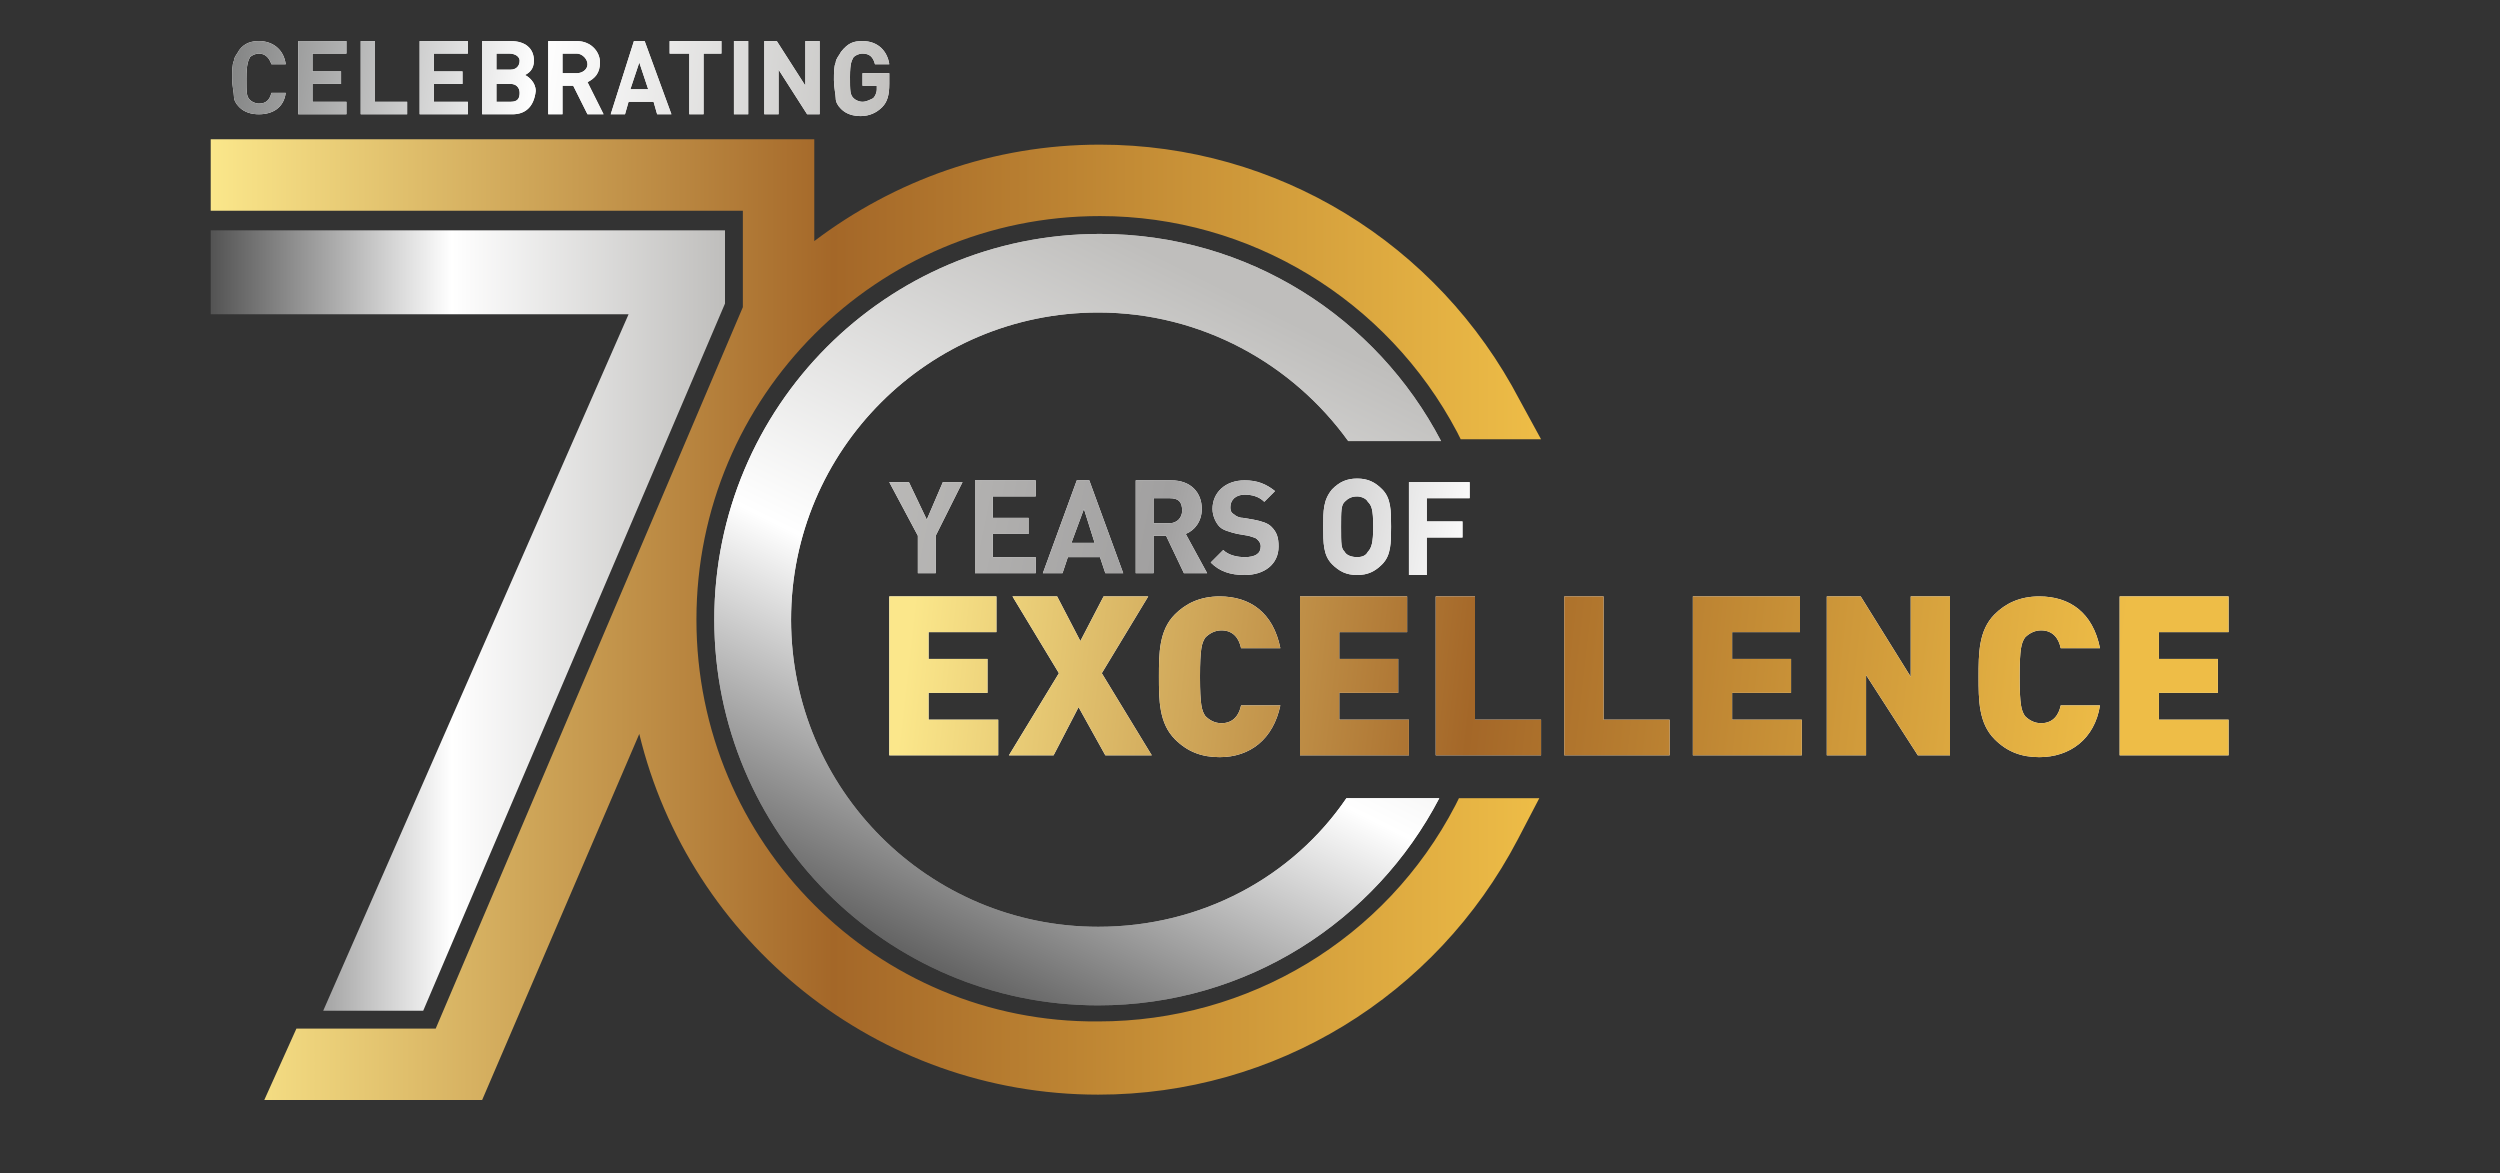 <svg xmlns="http://www.w3.org/2000/svg" xmlns:xlink="http://www.w3.org/1999/xlink" id="Layer_1" x="0px" y="0px" viewBox="0 0 140 65.7" style="enable-background:new 0 0 140 65.7;" xml:space="preserve"><rect x="0" y="0" width="140" height="65.7" fill="#333333" stroke="none"/><style type="text/css">	.st0{fill:url(#SVGID_1_);}	.st1{fill:#FFFFFF;}	.st2{fill:url(#SVGID_00000068677511607451797800000000487971321930501546_);}	.st3{fill:url(#SVGID_00000173883823589535330450000010974935670909149367_);}	.st4{fill:url(#SVGID_00000018210836298863245650000006970353803670026684_);}	.st5{fill:url(#SVGID_00000142872496178476082490000014110726380106260373_);}	.st6{fill:url(#SVGID_00000176015866146408485700000014064898520853260965_);}	.st7{fill:url(#SVGID_00000151502355196640161320000002607702578125077437_);}	.st8{fill:url(#SVGID_00000029746477045335759610000012453627446776202645_);}	.st9{fill:url(#SVGID_00000151503459991430301800000003938323164900520115_);}	.st10{fill:url(#SVGID_00000042001078487937578970000014460887268871766925_);}	.st11{fill:url(#SVGID_00000171709108233281241010000017961109241675171741_);}	.st12{fill:url(#SVGID_00000027566655238485656090000014191277351505304450_);}	.st13{fill:url(#SVGID_00000089544805803228022740000015756603075239228057_);}	.st14{fill:url(#SVGID_00000000944686315886302480000002734154534997684634_);}	.st15{fill:url(#SVGID_00000165227065564628285040000013691008186912952218_);}	.st16{fill:url(#SVGID_00000069386317633566248790000013935471206050846375_);}	.st17{fill:url(#SVGID_00000010294703936724197400000003290936366414495675_);}	.st18{fill:url(#SVGID_00000055667642899933061730000011043331783271742139_);}	.st19{fill:url(#SVGID_00000044158342177371108500000018312194673786494377_);}	.st20{fill:url(#SVGID_00000180355752148543303600000005076276918151702668_);}	.st21{fill:url(#SVGID_00000119116941707621870720000008491212198785083297_);}	.st22{fill:url(#SVGID_00000070834932487596411210000009666176666352198305_);}	.st23{fill:url(#SVGID_00000016055041806400239410000002764583589163463053_);}	.st24{fill:url(#SVGID_00000014596285625075725890000008119373852845109434_);}	.st25{fill:url(#SVGID_00000137844558047750545530000007784614559844799143_);}	.st26{fill:url(#SVGID_00000163764744066485469390000013009486867119666089_);}	.st27{fill:url(#SVGID_00000015350508783026180030000004508717599219892101_);}	.st28{fill:url(#SVGID_00000032645064292844832090000017222663035310105266_);}	.st29{fill:url(#SVGID_00000087396025166915947200000015066038932552197537_);}	.st30{fill:url(#SVGID_00000111890136174343301780000008870183725571433127_);}	.st31{fill:url(#SVGID_00000056403856088227411890000007413841097207294341_);}	.st32{fill:url(#SVGID_00000022557548346458890510000011278964924851753116_);}</style><g>			<linearGradient id="SVGID_1_" gradientUnits="userSpaceOnUse" x1="51.078" y1="-1001.082" x2="70.329" y2="-962.38" gradientTransform="matrix(1 0 0 -1 0 -945.391)">		<stop offset="0" style="stop-color:#535353"></stop>		<stop offset="0.468" style="stop-color:#FFFFFF"></stop>		<stop offset="1" style="stop-color:#BFBEBC"></stop>	</linearGradient>	<path class="st0" d="M61.5,51.9c-9.5,0-17.2-7.7-17.2-17.2S52,17.5,61.5,17.5c5.8,0,10.9,2.9,14,7.2h5.2  c-3.6-6.9-10.8-11.6-19.1-11.6c-12,0-21.6,9.7-21.6,21.6s9.6,21.6,21.5,21.6c8.3,0,15.5-4.7,19.1-11.6h-5.2  C72.4,49.1,67.3,51.9,61.5,51.9z"></path></g><g>	<g>		<path class="st1" d="M52.4,30v2.1h-1V30l-1.6-3h1.1l1,2.1l0.9-2.1h1.1L52.4,30z"></path>		<path class="st1" d="M54.6,32.1v-5.2H58v0.9h-2.4V29h2v0.9h-2v1.3H58v0.9H54.6z"></path>		<path class="st1" d="M61.9,32.1l-0.3-0.9h-1.8l-0.3,0.9h-1.1l1.9-5.2H61l1.9,5.2H61.9z M60.7,28.5L60,30.4h1.3L60.7,28.5z"></path>		<path class="st1" d="M66.3,32.1l-1-2.1h-0.7v2.1h-1v-5.2h2c1.1,0,1.7,0.7,1.7,1.6c0,0.7-0.4,1.2-0.9,1.4l1.2,2.2H66.3z M65.5,27.9   h-0.9v1.4h0.9c0.4,0,0.7-0.3,0.7-0.7C66.2,28.1,66,27.9,65.5,27.9z"></path>		<path class="st1" d="M69.7,32.2c-0.8,0-1.4-0.2-1.9-0.7l0.7-0.7c0.3,0.3,0.8,0.4,1.2,0.4c0.6,0,0.9-0.2,0.9-0.6   c0-0.2-0.1-0.3-0.2-0.4s-0.2-0.1-0.5-0.2l-0.6-0.1c-0.4-0.1-0.8-0.2-1-0.4c-0.2-0.2-0.4-0.6-0.4-1c0-0.9,0.7-1.6,1.8-1.6   c0.7,0,1.2,0.2,1.7,0.6l-0.6,0.6c-0.3-0.3-0.7-0.4-1.1-0.4c-0.5,0-0.8,0.3-0.8,0.7c0,0.1,0,0.3,0.2,0.4c0.1,0.1,0.3,0.2,0.5,0.2   l0.6,0.1c0.5,0.1,0.8,0.2,1,0.4c0.3,0.3,0.4,0.6,0.4,1.1C71.6,31.6,70.8,32.2,69.7,32.2z"></path>		<path class="st1" d="M77.4,31.6C77,32,76.6,32.2,76,32.2s-1-0.2-1.4-0.6c-0.5-0.5-0.5-1.2-0.5-2.1s0-1.5,0.5-2.1   c0.4-0.4,0.8-0.6,1.4-0.6s1,0.2,1.4,0.6c0.5,0.5,0.5,1.2,0.5,2.1S77.9,31.1,77.4,31.6z M76.6,28.1c-0.1-0.2-0.4-0.3-0.6-0.3   c-0.3,0-0.5,0.1-0.7,0.3c-0.2,0.2-0.2,0.5-0.2,1.4c0,1,0,1.2,0.2,1.4c0.1,0.2,0.4,0.3,0.7,0.3c0.3,0,0.5-0.1,0.6-0.3   c0.2-0.2,0.3-0.5,0.3-1.4C76.9,28.5,76.8,28.3,76.6,28.1z"></path>		<path class="st1" d="M79.9,27.9v1.3h2v0.9h-2v2.1h-1V27h3.4v0.9H79.9z"></path>	</g>	<g>					<linearGradient id="SVGID_00000065060877418509041790000013352180499798422668_" gradientUnits="userSpaceOnUse" x1="46.058" y1="-973.601" x2="81.746" y2="-980.857" gradientTransform="matrix(1 0 0 -1 0 -945.391)">			<stop offset="0" style="stop-color:#BFBEBC"></stop>			<stop offset="0.519" style="stop-color:#A1A0A0"></stop>			<stop offset="1" style="stop-color:#FFFFFF"></stop>		</linearGradient>		<path style="fill:url(#SVGID_00000065060877418509041790000013352180499798422668_);" d="M52.4,30v2.1h-1V30l-1.6-3h1.1l1,2.1   l0.9-2.1h1.1L52.4,30z"></path>					<linearGradient id="SVGID_00000084495394820969527350000011260306475018933382_" gradientUnits="userSpaceOnUse" x1="46.213" y1="-972.84" x2="81.901" y2="-980.097" gradientTransform="matrix(1 0 0 -1 0 -945.391)">			<stop offset="0" style="stop-color:#BFBEBC"></stop>			<stop offset="0.519" style="stop-color:#A1A0A0"></stop>			<stop offset="1" style="stop-color:#FFFFFF"></stop>		</linearGradient>		<path style="fill:url(#SVGID_00000084495394820969527350000011260306475018933382_);" d="M54.6,32.1v-5.2H58v0.9h-2.4V29h2v0.9h-2   v1.3H58v0.9H54.6z"></path>					<linearGradient id="SVGID_00000182501389971793973180000002233599814177538966_" gradientUnits="userSpaceOnUse" x1="46.348" y1="-972.177" x2="82.036" y2="-979.433" gradientTransform="matrix(1 0 0 -1 0 -945.391)">			<stop offset="0" style="stop-color:#BFBEBC"></stop>			<stop offset="0.519" style="stop-color:#A1A0A0"></stop>			<stop offset="1" style="stop-color:#FFFFFF"></stop>		</linearGradient>		<path style="fill:url(#SVGID_00000182501389971793973180000002233599814177538966_);" d="M61.9,32.1l-0.3-0.9h-1.8l-0.3,0.9h-1.1   l1.9-5.2H61l1.9,5.2H61.9z M60.7,28.5L60,30.4h1.3L60.7,28.5z"></path>					<linearGradient id="SVGID_00000024706166161179025140000008551894286177420426_" gradientUnits="userSpaceOnUse" x1="46.547" y1="-971.197" x2="82.235" y2="-978.453" gradientTransform="matrix(1 0 0 -1 0 -945.391)">			<stop offset="0" style="stop-color:#BFBEBC"></stop>			<stop offset="0.519" style="stop-color:#A1A0A0"></stop>			<stop offset="1" style="stop-color:#FFFFFF"></stop>		</linearGradient>		<path style="fill:url(#SVGID_00000024706166161179025140000008551894286177420426_);" d="M66.3,32.1l-1-2.1h-0.7v2.1h-1v-5.2h2   c1.1,0,1.7,0.7,1.7,1.6c0,0.7-0.4,1.2-0.9,1.4l1.2,2.2H66.3z M65.5,27.9h-0.9v1.4h0.9c0.4,0,0.7-0.3,0.7-0.7   C66.2,28.1,66,27.9,65.5,27.9z"></path>					<linearGradient id="SVGID_00000047761509039819034890000006453166078281115301_" gradientUnits="userSpaceOnUse" x1="46.733" y1="-970.279" x2="82.422" y2="-977.536" gradientTransform="matrix(1 0 0 -1 0 -945.391)">			<stop offset="0" style="stop-color:#BFBEBC"></stop>			<stop offset="0.519" style="stop-color:#A1A0A0"></stop>			<stop offset="1" style="stop-color:#FFFFFF"></stop>		</linearGradient>		<path style="fill:url(#SVGID_00000047761509039819034890000006453166078281115301_);" d="M69.7,32.2c-0.8,0-1.4-0.2-1.9-0.7   l0.7-0.7c0.3,0.3,0.8,0.4,1.2,0.4c0.6,0,0.9-0.2,0.9-0.6c0-0.2-0.1-0.3-0.2-0.4s-0.2-0.1-0.5-0.2l-0.6-0.1c-0.4-0.1-0.8-0.2-1-0.4   c-0.2-0.2-0.4-0.6-0.4-1c0-0.9,0.7-1.6,1.8-1.6c0.7,0,1.2,0.2,1.7,0.6l-0.6,0.6c-0.3-0.3-0.7-0.4-1.1-0.4c-0.5,0-0.8,0.3-0.8,0.7   c0,0.1,0,0.3,0.2,0.4c0.1,0.1,0.3,0.2,0.5,0.2l0.6,0.1c0.5,0.1,0.8,0.2,1,0.4c0.3,0.3,0.4,0.6,0.4,1.1   C71.6,31.6,70.8,32.2,69.7,32.2z"></path>					<linearGradient id="SVGID_00000062171839850158461570000017736362406203004573_" gradientUnits="userSpaceOnUse" x1="46.995" y1="-968.994" x2="82.683" y2="-976.25" gradientTransform="matrix(1 0 0 -1 0 -945.391)">			<stop offset="0" style="stop-color:#BFBEBC"></stop>			<stop offset="0.519" style="stop-color:#A1A0A0"></stop>			<stop offset="1" style="stop-color:#FFFFFF"></stop>		</linearGradient>		<path style="fill:url(#SVGID_00000062171839850158461570000017736362406203004573_);" d="M77.4,31.6C77,32,76.6,32.2,76,32.2   s-1-0.2-1.4-0.6c-0.5-0.5-0.5-1.2-0.5-2.1s0-1.5,0.5-2.1c0.4-0.4,0.8-0.6,1.4-0.6s1,0.2,1.4,0.6c0.5,0.5,0.5,1.2,0.5,2.1   S77.9,31.1,77.4,31.6z M76.6,28.1c-0.1-0.2-0.4-0.3-0.6-0.3c-0.3,0-0.5,0.1-0.7,0.3c-0.2,0.2-0.2,0.5-0.2,1.4c0,1,0,1.2,0.2,1.4   c0.1,0.2,0.4,0.3,0.7,0.3c0.3,0,0.5-0.1,0.6-0.3c0.2-0.2,0.3-0.5,0.3-1.4C76.9,28.5,76.8,28.3,76.6,28.1z"></path>					<linearGradient id="SVGID_00000088115685332008903060000010751998999675008924_" gradientUnits="userSpaceOnUse" x1="47.158" y1="-968.192" x2="82.846" y2="-975.448" gradientTransform="matrix(1 0 0 -1 0 -945.391)">			<stop offset="0" style="stop-color:#BFBEBC"></stop>			<stop offset="0.519" style="stop-color:#A1A0A0"></stop>			<stop offset="1" style="stop-color:#FFFFFF"></stop>		</linearGradient>		<path style="fill:url(#SVGID_00000088115685332008903060000010751998999675008924_);" d="M79.9,27.9v1.3h2v0.9h-2v2.1h-1V27h3.4   v0.9H79.9z"></path>	</g></g><g>	<g>		<path class="st1" d="M49.8,42.3v-8.9h6v2H52v1.5h3.3v1.9H52v1.5h3.9v2C55.9,42.3,49.8,42.3,49.8,42.3z"></path>		<path class="st1" d="M61.9,42.3l-1.5-2.7L59,42.3h-2.5l2.8-4.6l-2.6-4.3h2.5l1.3,2.5l1.3-2.5h2.5l-2.6,4.3l2.8,4.6H61.9z"></path>		<path class="st1" d="M68.3,42.4c-1,0-1.8-0.3-2.5-1c-0.9-0.9-0.9-2.2-0.9-3.5s0-2.6,0.9-3.5c0.6-0.6,1.4-1,2.5-1   c1.7,0,3,0.9,3.4,2.9h-2.2c-0.1-0.5-0.4-1-1.1-1c-0.4,0-0.7,0.2-0.9,0.4c-0.2,0.3-0.3,0.6-0.3,2.2c0,1.6,0.1,1.9,0.3,2.2   c0.2,0.2,0.5,0.4,0.9,0.4c0.7,0,1-0.5,1.1-1h2.2C71.3,41.4,70,42.4,68.3,42.4z"></path>		<path class="st1" d="M72.8,42.3v-8.9h6v2H75v1.5h3.3v1.9H75v1.5h3.9v2C78.9,42.3,72.8,42.3,72.8,42.3z"></path>		<path class="st1" d="M80.4,42.3v-8.9h2.2v6.9h3.7v2C86.3,42.3,80.4,42.3,80.4,42.3z"></path>		<path class="st1" d="M87.6,42.3v-8.9h2.2v6.9h3.7v2C93.5,42.3,87.6,42.3,87.6,42.3z"></path>		<path class="st1" d="M94.8,42.3v-8.9h6v2H97v1.5h3.3v1.9H97v1.5h3.9v2C100.9,42.3,94.8,42.3,94.8,42.3z"></path>		<path class="st1" d="M107.4,42.3l-2.9-4.5v4.5h-2.2v-8.9h1.9l2.8,4.5v-4.5h2.2v8.9C109.2,42.3,107.4,42.3,107.4,42.3z"></path>		<path class="st1" d="M114.2,42.4c-1,0-1.8-0.3-2.5-1c-0.9-0.9-0.9-2.2-0.9-3.5s0-2.6,0.9-3.5c0.6-0.6,1.4-1,2.5-1   c1.7,0,3,0.9,3.4,2.9h-2.2c-0.1-0.5-0.4-1-1.1-1c-0.4,0-0.7,0.2-0.9,0.4c-0.2,0.3-0.3,0.6-0.3,2.2c0,1.6,0.1,1.9,0.3,2.2   c0.2,0.2,0.5,0.4,0.9,0.4c0.7,0,1-0.5,1.1-1h2.2C117.3,41.4,115.9,42.4,114.2,42.4z"></path>		<path class="st1" d="M118.7,42.3v-8.9h6.1v2h-3.9v1.5h3.3v1.9h-3.3v1.5h3.9v2C124.8,42.3,118.7,42.3,118.7,42.3z"></path>	</g>	<g>					<linearGradient id="SVGID_00000046341575771280823480000005965828405622072748_" gradientUnits="userSpaceOnUse" x1="50.715" y1="-983.005" x2="117.966" y2="-990.616" gradientTransform="matrix(1 0 0 -1 0 -945.391)">			<stop offset="0" style="stop-color:#FBE78B"></stop>			<stop offset="0.468" style="stop-color:#A46728"></stop>			<stop offset="1" style="stop-color:#EEBD47"></stop>		</linearGradient>		<path style="fill:url(#SVGID_00000046341575771280823480000005965828405622072748_);" d="M49.8,42.3v-8.9h6v2H52v1.5h3.3v1.9H52   v1.5h3.9v2C55.9,42.3,49.8,42.3,49.8,42.3z"></path>					<linearGradient id="SVGID_00000166672450623186561360000015753560393830046127_" gradientUnits="userSpaceOnUse" x1="50.811" y1="-982.156" x2="118.063" y2="-989.767" gradientTransform="matrix(1 0 0 -1 0 -945.391)">			<stop offset="0" style="stop-color:#FBE78B"></stop>			<stop offset="0.468" style="stop-color:#A46728"></stop>			<stop offset="1" style="stop-color:#EEBD47"></stop>		</linearGradient>		<path style="fill:url(#SVGID_00000166672450623186561360000015753560393830046127_);" d="M61.9,42.3l-1.5-2.7L59,42.3h-2.5   l2.8-4.6l-2.6-4.3h2.5l1.3,2.5l1.3-2.5h2.5l-2.6,4.3l2.8,4.6H61.9z"></path>					<linearGradient id="SVGID_00000010283990450744212450000011800124243124177558_" gradientUnits="userSpaceOnUse" x1="50.906" y1="-981.323" x2="118.157" y2="-988.933" gradientTransform="matrix(1 0 0 -1 0 -945.391)">			<stop offset="0" style="stop-color:#FBE78B"></stop>			<stop offset="0.468" style="stop-color:#A46728"></stop>			<stop offset="1" style="stop-color:#EEBD47"></stop>		</linearGradient>		<path style="fill:url(#SVGID_00000010283990450744212450000011800124243124177558_);" d="M68.3,42.4c-1,0-1.8-0.3-2.5-1   c-0.9-0.9-0.9-2.2-0.9-3.5s0-2.6,0.9-3.5c0.6-0.6,1.4-1,2.5-1c1.7,0,3,0.9,3.4,2.9h-2.2c-0.1-0.5-0.4-1-1.1-1   c-0.4,0-0.7,0.2-0.9,0.4c-0.2,0.3-0.3,0.6-0.3,2.2c0,1.6,0.1,1.9,0.3,2.2c0.2,0.2,0.5,0.4,0.9,0.4c0.7,0,1-0.5,1.1-1h2.2   C71.3,41.4,70,42.4,68.3,42.4z"></path>					<linearGradient id="SVGID_00000039124802985659713680000009601878841115946427_" gradientUnits="userSpaceOnUse" x1="51.006" y1="-980.436" x2="118.257" y2="-988.046" gradientTransform="matrix(1 0 0 -1 0 -945.391)">			<stop offset="0" style="stop-color:#FBE78B"></stop>			<stop offset="0.468" style="stop-color:#A46728"></stop>			<stop offset="1" style="stop-color:#EEBD47"></stop>		</linearGradient>		<path style="fill:url(#SVGID_00000039124802985659713680000009601878841115946427_);" d="M72.8,42.3v-8.9h6v2H75v1.5h3.3v1.9H75   v1.5h3.9v2C78.9,42.3,72.8,42.3,72.8,42.3z"></path>					<linearGradient id="SVGID_00000101087136301644009260000006881749281560780933_" gradientUnits="userSpaceOnUse" x1="51.078" y1="-979.799" x2="118.329" y2="-987.409" gradientTransform="matrix(1 0 0 -1 0 -945.391)">			<stop offset="0" style="stop-color:#FBE78B"></stop>			<stop offset="0.468" style="stop-color:#A46728"></stop>			<stop offset="1" style="stop-color:#EEBD47"></stop>		</linearGradient>		<path style="fill:url(#SVGID_00000101087136301644009260000006881749281560780933_);" d="M80.4,42.3v-8.9h2.2v6.9h3.7v2   C86.3,42.3,80.4,42.3,80.4,42.3z"></path>					<linearGradient id="SVGID_00000123416710124319918590000015308159454579133872_" gradientUnits="userSpaceOnUse" x1="51.169" y1="-978.994" x2="118.421" y2="-986.605" gradientTransform="matrix(1 0 0 -1 0 -945.391)">			<stop offset="0" style="stop-color:#FBE78B"></stop>			<stop offset="0.468" style="stop-color:#A46728"></stop>			<stop offset="1" style="stop-color:#EEBD47"></stop>		</linearGradient>		<path style="fill:url(#SVGID_00000123416710124319918590000015308159454579133872_);" d="M87.6,42.3v-8.9h2.2v6.9h3.7v2   C93.5,42.3,87.6,42.3,87.6,42.3z"></path>					<linearGradient id="SVGID_00000098931349368407701890000012056532823034770616_" gradientUnits="userSpaceOnUse" x1="51.284" y1="-977.977" x2="118.535" y2="-985.588" gradientTransform="matrix(1 0 0 -1 0 -945.391)">			<stop offset="0" style="stop-color:#FBE78B"></stop>			<stop offset="0.468" style="stop-color:#A46728"></stop>			<stop offset="1" style="stop-color:#EEBD47"></stop>		</linearGradient>		<path style="fill:url(#SVGID_00000098931349368407701890000012056532823034770616_);" d="M94.8,42.3v-8.9h6v2H97v1.5h3.3v1.9H97   v1.5h3.9v2C100.9,42.3,94.8,42.3,94.8,42.3z"></path>					<linearGradient id="SVGID_00000174567847861451875590000005730222846747401347_" gradientUnits="userSpaceOnUse" x1="51.385" y1="-977.089" x2="118.636" y2="-984.699" gradientTransform="matrix(1 0 0 -1 0 -945.391)">			<stop offset="0" style="stop-color:#FBE78B"></stop>			<stop offset="0.468" style="stop-color:#A46728"></stop>			<stop offset="1" style="stop-color:#EEBD47"></stop>		</linearGradient>		<path style="fill:url(#SVGID_00000174567847861451875590000005730222846747401347_);" d="M107.4,42.3l-2.9-4.5v4.5h-2.2v-8.9h1.9   l2.8,4.5v-4.5h2.2v8.9C109.2,42.3,107.4,42.3,107.4,42.3z"></path>					<linearGradient id="SVGID_00000060728725124771574930000012530160081669668756_" gradientUnits="userSpaceOnUse" x1="51.486" y1="-976.194" x2="118.737" y2="-983.805" gradientTransform="matrix(1 0 0 -1 0 -945.391)">			<stop offset="0" style="stop-color:#FBE78B"></stop>			<stop offset="0.468" style="stop-color:#A46728"></stop>			<stop offset="1" style="stop-color:#EEBD47"></stop>		</linearGradient>		<path style="fill:url(#SVGID_00000060728725124771574930000012530160081669668756_);" d="M114.2,42.4c-1,0-1.8-0.3-2.5-1   c-0.9-0.9-0.9-2.2-0.9-3.5s0-2.6,0.9-3.5c0.6-0.6,1.4-1,2.5-1c1.7,0,3,0.9,3.4,2.9h-2.2c-0.1-0.5-0.4-1-1.1-1   c-0.4,0-0.7,0.2-0.9,0.4c-0.2,0.3-0.3,0.6-0.3,2.2c0,1.6,0.1,1.9,0.3,2.2c0.2,0.2,0.5,0.4,0.9,0.4c0.7,0,1-0.5,1.1-1h2.2   C117.3,41.4,115.9,42.4,114.2,42.4z"></path>					<linearGradient id="SVGID_00000133529524426249679600000009693328417823084177_" gradientUnits="userSpaceOnUse" x1="51.587" y1="-975.301" x2="118.838" y2="-982.912" gradientTransform="matrix(1 0 0 -1 0 -945.391)">			<stop offset="0" style="stop-color:#FBE78B"></stop>			<stop offset="0.468" style="stop-color:#A46728"></stop>			<stop offset="1" style="stop-color:#EEBD47"></stop>		</linearGradient>		<path style="fill:url(#SVGID_00000133529524426249679600000009693328417823084177_);" d="M118.7,42.3v-8.9h6.1v2h-3.9v1.5h3.3v1.9   h-3.3v1.5h3.9v2C124.8,42.3,118.7,42.3,118.7,42.3z"></path>	</g></g><g>	<g>		<path class="st1" d="M14.5,6.4c-0.4,0-0.8-0.1-1.1-0.4c-0.2-0.2-0.3-0.4-0.3-0.6S13,4.8,13,4.4s0-0.8,0.1-1c0-0.2,0.2-0.4,0.3-0.6   c0.3-0.4,0.7-0.5,1.1-0.5c0.8,0,1.4,0.5,1.5,1.3h-0.8C15.1,3.3,14.9,3,14.5,3c-0.2,0-0.4,0.1-0.5,0.2c-0.1,0.2-0.2,0.4-0.2,1.2   s0,1,0.2,1.2c0.1,0.1,0.3,0.2,0.5,0.2c0.4,0,0.6-0.2,0.7-0.6H16C15.9,6,15.3,6.4,14.5,6.4z"></path>		<path class="st1" d="M16.7,6.4V2.3h2.7V3h-1.9v1h1.6v0.7h-1.6v1h1.9v0.7C19.4,6.4,16.7,6.4,16.7,6.4z"></path>		<path class="st1" d="M20.2,6.4V2.3H21v3.4h1.8v0.7C22.8,6.4,20.2,6.4,20.2,6.4z"></path>		<path class="st1" d="M23.5,6.4V2.3h2.7V3h-1.9v1h1.6v0.7h-1.6v1h1.9v0.7C26.2,6.4,23.5,6.4,23.5,6.4z"></path>		<path class="st1" d="M28.7,6.4H27V2.3h1.6c0.8,0,1.3,0.4,1.3,1.1c0,0.5-0.3,0.7-0.5,0.8C29.6,4.3,30,4.6,30,5.1   C29.9,6,29.4,6.4,28.7,6.4z M28.5,3h-0.7v0.9h0.8c0.3,0,0.5-0.2,0.5-0.5C29.1,3.2,28.9,3,28.5,3z M28.6,4.7h-0.8v1h0.8   c0.4,0,0.5-0.2,0.5-0.5C29.1,4.9,28.9,4.7,28.6,4.7z"></path>		<path class="st1" d="M32.9,6.4l-0.8-1.6h-0.6v1.6h-0.8V2.3h1.6c0.8,0,1.3,0.6,1.3,1.2s-0.3,0.9-0.7,1.1l0.9,1.8   C33.8,6.4,32.9,6.4,32.9,6.4z M32.3,3h-0.8v1.1h0.8c0.3,0,0.6-0.2,0.6-0.5S32.6,3,32.3,3z"></path>		<path class="st1" d="M36.8,6.4l-0.2-0.7h-1.4L35,6.4h-0.8l1.3-4.1h0.6l1.5,4.1H36.8z M35.8,3.5L35.3,5h1L35.8,3.5z"></path>		<path class="st1" d="M39.4,3v3.4h-0.8V3h-1.1V2.3h2.9V3H39.4z"></path>		<path class="st1" d="M41.1,6.4V2.3h0.8v4.1C41.9,6.4,41.1,6.4,41.1,6.4z"></path>		<path class="st1" d="M45.2,6.4l-1.6-2.5v2.5h-0.8V2.3h0.7l1.6,2.5V2.3h0.8v4.1C45.9,6.4,45.2,6.4,45.2,6.4z"></path>		<path class="st1" d="M49.4,6c-0.3,0.3-0.7,0.5-1.2,0.5c-0.4,0-0.8-0.1-1.1-0.4c-0.2-0.2-0.3-0.4-0.3-0.6s-0.1-0.6-0.1-1   s0-0.8,0.1-1c0-0.2,0.2-0.4,0.3-0.6c0.4-0.5,0.7-0.6,1.2-0.6c0.9,0,1.4,0.6,1.5,1.3H49C48.9,3.2,48.7,3,48.3,3   c-0.2,0-0.4,0.1-0.5,0.2c-0.1,0.2-0.2,0.3-0.2,1.1s0,1,0.2,1.2c0.1,0.1,0.3,0.2,0.5,0.2s0.4-0.1,0.6-0.2C49,5.4,49.1,5.2,49.1,5   V4.8h-0.8V4.1h1.5v0.6C49.8,5.3,49.7,5.7,49.4,6z"></path>	</g>	<g>					<linearGradient id="SVGID_00000047053485047419025090000001781123217223587997_" gradientUnits="userSpaceOnUse" x1="11.614" y1="-949.312" x2="50.289" y2="-955.098" gradientTransform="matrix(1 0 0 -1 0 -945.391)">			<stop offset="0" style="stop-color:#7B7C7C"></stop>			<stop offset="0.468" style="stop-color:#FFFFFF"></stop>			<stop offset="1" style="stop-color:#BFBEBC"></stop>		</linearGradient>		<path style="fill:url(#SVGID_00000047053485047419025090000001781123217223587997_);" d="M14.5,6.4c-0.4,0-0.8-0.1-1.1-0.4   c-0.2-0.2-0.3-0.4-0.3-0.6S13,4.8,13,4.4s0-0.8,0.1-1c0-0.2,0.2-0.4,0.3-0.6c0.3-0.4,0.7-0.5,1.1-0.5c0.8,0,1.4,0.5,1.5,1.3h-0.8   C15.1,3.3,14.9,3,14.5,3c-0.2,0-0.4,0.1-0.5,0.2c-0.1,0.2-0.2,0.4-0.2,1.2s0,1,0.2,1.2c0.1,0.1,0.3,0.2,0.5,0.2   c0.4,0,0.6-0.2,0.7-0.6H16C15.9,6,15.3,6.4,14.5,6.4z"></path>					<linearGradient id="SVGID_00000041271048773729041890000006801531686845455777_" gradientUnits="userSpaceOnUse" x1="11.692" y1="-948.79" x2="50.367" y2="-954.577" gradientTransform="matrix(1 0 0 -1 0 -945.391)">			<stop offset="0" style="stop-color:#7B7C7C"></stop>			<stop offset="0.468" style="stop-color:#FFFFFF"></stop>			<stop offset="1" style="stop-color:#BFBEBC"></stop>		</linearGradient>		<path style="fill:url(#SVGID_00000041271048773729041890000006801531686845455777_);" d="M16.7,6.4V2.3h2.7V3h-1.9v1h1.6v0.7h-1.6   v1h1.9v0.7C19.4,6.4,16.7,6.4,16.7,6.4z"></path>					<linearGradient id="SVGID_00000116939800079542811360000010425423334066162565_" gradientUnits="userSpaceOnUse" x1="11.748" y1="-948.417" x2="50.423" y2="-954.204" gradientTransform="matrix(1 0 0 -1 0 -945.391)">			<stop offset="0" style="stop-color:#7B7C7C"></stop>			<stop offset="0.468" style="stop-color:#FFFFFF"></stop>			<stop offset="1" style="stop-color:#BFBEBC"></stop>		</linearGradient>		<path style="fill:url(#SVGID_00000116939800079542811360000010425423334066162565_);" d="M20.2,6.4V2.3H21v3.4h1.8v0.7   C22.8,6.4,20.2,6.4,20.2,6.4z"></path>					<linearGradient id="SVGID_00000096771418646074075690000012499549783618972549_" gradientUnits="userSpaceOnUse" x1="11.841" y1="-947.795" x2="50.516" y2="-953.582" gradientTransform="matrix(1 0 0 -1 0 -945.391)">			<stop offset="0" style="stop-color:#7B7C7C"></stop>			<stop offset="0.468" style="stop-color:#FFFFFF"></stop>			<stop offset="1" style="stop-color:#BFBEBC"></stop>		</linearGradient>		<path style="fill:url(#SVGID_00000096771418646074075690000012499549783618972549_);" d="M23.5,6.4V2.3h2.7V3h-1.9v1h1.6v0.7h-1.6   v1h1.9v0.7C26.2,6.4,23.5,6.4,23.5,6.4z"></path>					<linearGradient id="SVGID_00000122701493840413714850000001641131347863707042_" gradientUnits="userSpaceOnUse" x1="11.908" y1="-947.351" x2="50.583" y2="-953.138" gradientTransform="matrix(1 0 0 -1 0 -945.391)">			<stop offset="0" style="stop-color:#7B7C7C"></stop>			<stop offset="0.468" style="stop-color:#FFFFFF"></stop>			<stop offset="1" style="stop-color:#BFBEBC"></stop>		</linearGradient>		<path style="fill:url(#SVGID_00000122701493840413714850000001641131347863707042_);" d="M28.7,6.4H27V2.3h1.6   c0.8,0,1.3,0.4,1.3,1.1c0,0.5-0.3,0.7-0.5,0.8C29.6,4.3,30,4.6,30,5.1C29.9,6,29.4,6.4,28.7,6.4z M28.5,3h-0.7v0.9h0.8   c0.3,0,0.5-0.2,0.5-0.5C29.1,3.2,28.9,3,28.5,3z M28.6,4.7h-0.8v1h0.8c0.4,0,0.5-0.2,0.5-0.5C29.1,4.9,28.9,4.7,28.6,4.7z"></path>					<linearGradient id="SVGID_00000013186297263635665280000002203150743915223450_" gradientUnits="userSpaceOnUse" x1="11.988" y1="-946.813" x2="50.663" y2="-952.6" gradientTransform="matrix(1 0 0 -1 0 -945.391)">			<stop offset="0" style="stop-color:#7B7C7C"></stop>			<stop offset="0.468" style="stop-color:#FFFFFF"></stop>			<stop offset="1" style="stop-color:#BFBEBC"></stop>		</linearGradient>		<path style="fill:url(#SVGID_00000013186297263635665280000002203150743915223450_);" d="M32.9,6.4l-0.8-1.6h-0.6v1.6h-0.8V2.3   h1.6c0.8,0,1.3,0.6,1.3,1.2s-0.3,0.9-0.7,1.1l0.9,1.8C33.8,6.4,32.9,6.4,32.9,6.4z M32.3,3h-0.8v1.1h0.8c0.3,0,0.6-0.2,0.6-0.5   S32.6,3,32.3,3z"></path>					<linearGradient id="SVGID_00000080903333931159637270000004921319005452973732_" gradientUnits="userSpaceOnUse" x1="12.067" y1="-946.288" x2="50.742" y2="-952.074" gradientTransform="matrix(1 0 0 -1 0 -945.391)">			<stop offset="0" style="stop-color:#7B7C7C"></stop>			<stop offset="0.468" style="stop-color:#FFFFFF"></stop>			<stop offset="1" style="stop-color:#BFBEBC"></stop>		</linearGradient>		<path style="fill:url(#SVGID_00000080903333931159637270000004921319005452973732_);" d="M36.8,6.4l-0.2-0.7h-1.4L35,6.4h-0.8   l1.3-4.1h0.6l1.5,4.1H36.8z M35.8,3.5L35.3,5h1L35.8,3.5z"></path>					<linearGradient id="SVGID_00000086657912093045268550000000771220345086537364_" gradientUnits="userSpaceOnUse" x1="12.162" y1="-945.651" x2="50.837" y2="-951.438" gradientTransform="matrix(1 0 0 -1 0 -945.391)">			<stop offset="0" style="stop-color:#7B7C7C"></stop>			<stop offset="0.468" style="stop-color:#FFFFFF"></stop>			<stop offset="1" style="stop-color:#BFBEBC"></stop>		</linearGradient>		<path style="fill:url(#SVGID_00000086657912093045268550000000771220345086537364_);" d="M39.4,3v3.4h-0.8V3h-1.1V2.3h2.9V3H39.4z   "></path>					<linearGradient id="SVGID_00000134233009101816347030000013025481713422264506_" gradientUnits="userSpaceOnUse" x1="12.206" y1="-945.358" x2="50.881" y2="-951.145" gradientTransform="matrix(1 0 0 -1 0 -945.391)">			<stop offset="0" style="stop-color:#7B7C7C"></stop>			<stop offset="0.468" style="stop-color:#FFFFFF"></stop>			<stop offset="1" style="stop-color:#BFBEBC"></stop>		</linearGradient>		<path style="fill:url(#SVGID_00000134233009101816347030000013025481713422264506_);" d="M41.1,6.4V2.3h0.8v4.1   C41.9,6.4,41.1,6.4,41.1,6.4z"></path>					<linearGradient id="SVGID_00000039124025085117739470000005964532997279361682_" gradientUnits="userSpaceOnUse" x1="12.268" y1="-944.941" x2="50.943" y2="-950.728" gradientTransform="matrix(1 0 0 -1 0 -945.391)">			<stop offset="0" style="stop-color:#7B7C7C"></stop>			<stop offset="0.468" style="stop-color:#FFFFFF"></stop>			<stop offset="1" style="stop-color:#BFBEBC"></stop>		</linearGradient>		<path style="fill:url(#SVGID_00000039124025085117739470000005964532997279361682_);" d="M45.2,6.4l-1.6-2.5v2.5h-0.8V2.3h0.7   l1.6,2.5V2.3h0.8v4.1C45.9,6.4,45.2,6.4,45.2,6.4z"></path>					<linearGradient id="SVGID_00000072278833806895249810000005502482447135097785_" gradientUnits="userSpaceOnUse" x1="12.346" y1="-944.421" x2="51.021" y2="-950.207" gradientTransform="matrix(1 0 0 -1 0 -945.391)">			<stop offset="0" style="stop-color:#7B7C7C"></stop>			<stop offset="0.468" style="stop-color:#FFFFFF"></stop>			<stop offset="1" style="stop-color:#BFBEBC"></stop>		</linearGradient>		<path style="fill:url(#SVGID_00000072278833806895249810000005502482447135097785_);" d="M49.4,6c-0.3,0.3-0.7,0.5-1.2,0.5   c-0.4,0-0.8-0.1-1.1-0.4c-0.2-0.2-0.3-0.4-0.3-0.6s-0.1-0.6-0.1-1s0-0.8,0.1-1c0-0.2,0.2-0.4,0.3-0.6c0.4-0.5,0.7-0.6,1.2-0.6   c0.9,0,1.4,0.6,1.5,1.3H49C48.9,3.2,48.7,3,48.3,3c-0.2,0-0.4,0.1-0.5,0.2c-0.1,0.2-0.2,0.3-0.2,1.1s0,1,0.2,1.2   c0.1,0.1,0.3,0.2,0.5,0.2s0.4-0.1,0.6-0.2C49,5.4,49.1,5.2,49.1,5V4.8h-0.8V4.1h1.5v0.6C49.8,5.3,49.7,5.7,49.4,6z"></path>	</g></g><linearGradient id="SVGID_00000126301835421470207580000007743964972701804179_" gradientUnits="userSpaceOnUse" x1="11.8" y1="33.3" x2="86.3" y2="33.3" gradientTransform="matrix(1 0 0 -1 0 68)">	<stop offset="0" style="stop-color:#FBE78B"></stop>	<stop offset="0.468" style="stop-color:#A46728"></stop>	<stop offset="1" style="stop-color:#EEBD47"></stop></linearGradient><path style="fill:url(#SVGID_00000126301835421470207580000007743964972701804179_);" d="M14.8,61.6H27l8.8-20.5 c2.8,11.6,13.3,20.2,25.7,20.2c9.9,0,18.9-5.5,23.5-14.3l1.2-2.3h-4.5l-0.2,0.4c-3.9,7.5-11.6,12.1-20,12.1 C49.1,57.3,39,47.2,39,34.7s10.1-22.6,22.6-22.6c8.4,0,16.1,4.7,20,12.1l0.2,0.4h4.5l-1.2-2.2C80.5,13.6,71.5,8.1,61.6,8.1 c-6,0-11.5,2-16,5.4V7.8H11.8v4h29.8v5.4L24.4,57.6h-7.8L14.8,61.6z"></path><linearGradient id="SVGID_00000014629019570216073500000004650308891042812338_" gradientUnits="userSpaceOnUse" x1="11.8" y1="33.25" x2="40.6" y2="33.25" gradientTransform="matrix(1 0 0 -1 0 68)">	<stop offset="0" style="stop-color:#535353"></stop>	<stop offset="0.468" style="stop-color:#FFFFFF"></stop>	<stop offset="1" style="stop-color:#BFBEBC"></stop></linearGradient><path style="fill:url(#SVGID_00000014629019570216073500000004650308891042812338_);" d="M40.6,17L23.7,56.6h-5.6l17.1-39H11.8v-4.7 h28.8V17z"></path><linearGradient id="SVGID_00000113331225543588619840000015770354972065824398_" gradientUnits="userSpaceOnUse" x1="51.078" y1="-1001.082" x2="70.329" y2="-962.38" gradientTransform="matrix(1 0 0 -1 0 -945.391)">	<stop offset="0" style="stop-color:#535353"></stop>	<stop offset="0.468" style="stop-color:#FFFFFF"></stop>	<stop offset="1" style="stop-color:#BFBEBC"></stop></linearGradient><path style="fill:url(#SVGID_00000113331225543588619840000015770354972065824398_);" d="M61.5,51.9c-9.5,0-17.2-7.7-17.2-17.2 S52,17.5,61.5,17.5c5.8,0,10.9,2.9,14,7.2h5.2c-3.6-6.9-10.8-11.6-19.1-11.6c-12,0-21.6,9.7-21.6,21.6s9.6,21.6,21.5,21.6 c8.3,0,15.5-4.7,19.1-11.6h-5.2C72.4,49.1,67.3,51.9,61.5,51.9z"></path></svg>